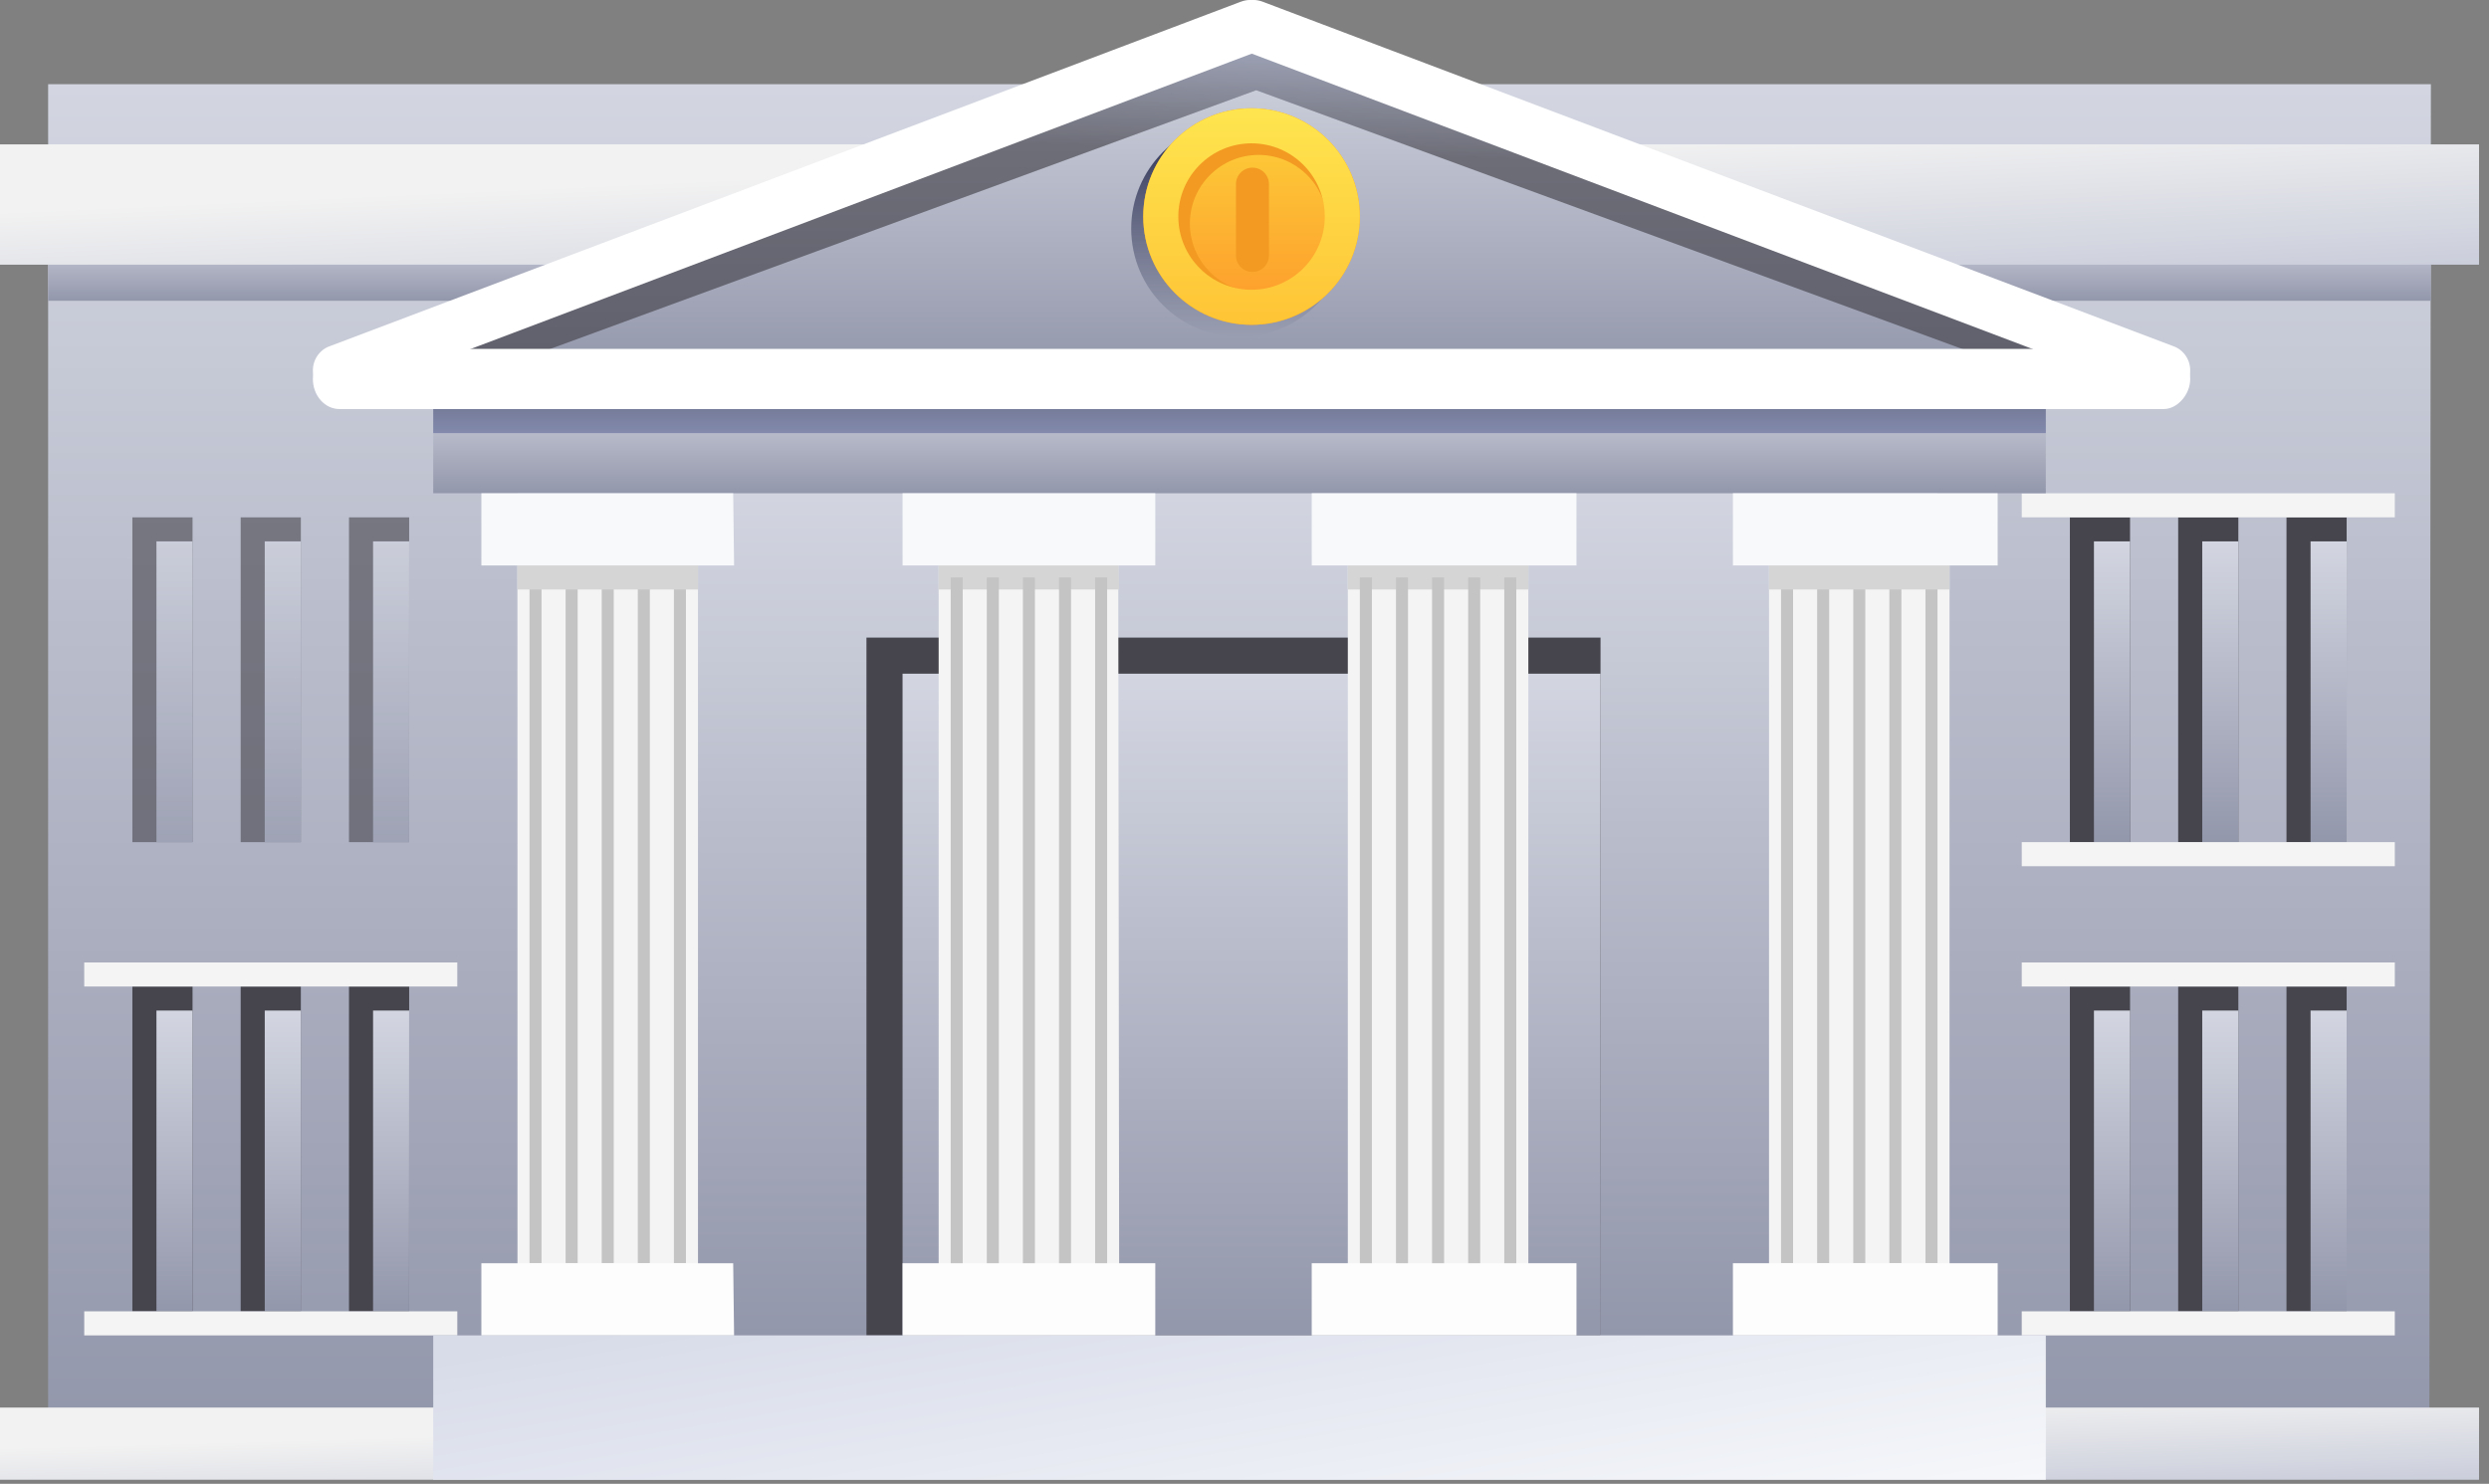 <svg width="218" height="130" viewBox="0 0 218 130" fill="none" xmlns="http://www.w3.org/2000/svg">
<rect x="0" y="0" width="218" height="130" fill="#808080" stroke="none"/>
<path d="M212.911 7.378H4.216V125.428H212.777L212.911 7.378Z" fill="url(#paint0_linear)"/>
<path d="M217.127 123.319H0V129.643H217.127V123.319Z" fill="url(#paint1_linear)"/>
<path d="M217.127 12.649H0V23.189H217.127V12.649Z" fill="url(#paint2_linear)"/>
<path d="M212.911 23.189H4.216V26.351H212.911V23.189Z" fill="url(#paint3_linear)"/>
<path d="M169.697 42.16H45.323V116.995H169.617L169.697 42.16Z" fill="url(#paint4_linear)"/>
<path d="M140.184 55.863H75.889V116.996H140.143L140.184 55.863Z" fill="#46454D"/>
<g style="mix-blend-mode:overlay">
<path d="M140.184 59.024H79.051V116.995H140.145L140.184 59.024Z" fill="url(#paint5_linear)"/>
</g>
<g opacity="0.6">
<path d="M16.864 45.324H11.594V73.782H16.861L16.864 45.324Z" fill="#46454D"/>
<path d="M26.35 45.324H21.08V73.782H26.347L26.35 45.324Z" fill="#46454D"/>
<path d="M35.837 45.324H30.567V73.782H35.833L35.837 45.324Z" fill="#46454D"/>
<g style="mix-blend-mode:overlay">
<path d="M16.864 47.432H13.702V73.782H16.862L16.864 47.432Z" fill="url(#paint6_linear)"/>
</g>
<g style="mix-blend-mode:overlay">
<path d="M26.35 47.432H23.188V73.782H26.348L26.35 47.432Z" fill="url(#paint7_linear)"/>
</g>
<g style="mix-blend-mode:overlay">
<path d="M35.837 47.432H32.675V73.782H35.834L35.837 47.432Z" fill="url(#paint8_linear)"/>
</g>
</g>
<path d="M186.561 45.324H181.291V73.782H186.558L186.561 45.324Z" fill="#46454D"/>
<path d="M196.047 45.324H190.777V73.782H196.044L196.047 45.324Z" fill="#46454D"/>
<path d="M205.533 45.324H200.263V73.782H205.53L205.533 45.324Z" fill="#46454D"/>
<g style="mix-blend-mode:overlay">
<path d="M186.561 47.432H183.399V73.782H186.559L186.561 47.432Z" fill="url(#paint9_linear)"/>
</g>
<g style="mix-blend-mode:overlay">
<path d="M196.047 47.432H192.885V73.782H196.045L196.047 47.432Z" fill="url(#paint10_linear)"/>
</g>
<g style="mix-blend-mode:overlay">
<path d="M205.533 47.432H202.371V73.782H205.531L205.533 47.432Z" fill="url(#paint11_linear)"/>
</g>
<rect x="177.075" y="73.781" width="32.675" height="2.108" fill="#F4F4F4"/>
<rect x="177.075" y="43.216" width="32.675" height="2.108" fill="#F4F4F4"/>
<path d="M16.864 86.43H11.594V114.888H16.861L16.864 86.43Z" fill="#46454D"/>
<path d="M26.35 86.43H21.08V114.888H26.347L26.35 86.43Z" fill="#46454D"/>
<path d="M35.837 86.43H30.567V114.888H35.833L35.837 86.43Z" fill="#46454D"/>
<g style="mix-blend-mode:overlay">
<path d="M16.864 88.538H13.702V114.889H16.862L16.864 88.538Z" fill="url(#paint12_linear)"/>
</g>
<g style="mix-blend-mode:overlay">
<path d="M26.35 88.538H23.188V114.889H26.348L26.35 88.538Z" fill="url(#paint13_linear)"/>
</g>
<g style="mix-blend-mode:overlay">
<path d="M35.837 88.538H32.675V114.889H35.834L35.837 88.538Z" fill="url(#paint14_linear)"/>
</g>
<rect x="7.378" y="114.888" width="32.675" height="2.108" fill="#F4F4F4"/>
<rect x="7.378" y="84.322" width="32.675" height="2.108" fill="#F4F4F4"/>
<path d="M186.561 86.43H181.291V114.888H186.558L186.561 86.43Z" fill="#46454D"/>
<path d="M196.047 86.43H190.777V114.888H196.044L196.047 86.43Z" fill="#46454D"/>
<path d="M205.533 86.43H200.263V114.888H205.53L205.533 86.43Z" fill="#46454D"/>
<g style="mix-blend-mode:overlay">
<path d="M186.561 88.538H183.399V114.889H186.559L186.561 88.538Z" fill="url(#paint15_linear)"/>
</g>
<g style="mix-blend-mode:overlay">
<path d="M196.047 88.538H192.885V114.889H196.045L196.047 88.538Z" fill="url(#paint16_linear)"/>
</g>
<g style="mix-blend-mode:overlay">
<path d="M205.533 88.538H202.371V114.889H205.531L205.533 88.538Z" fill="url(#paint17_linear)"/>
</g>
<rect x="177.075" y="114.888" width="32.675" height="2.108" fill="#F4F4F4"/>
<rect x="177.075" y="84.322" width="32.675" height="2.108" fill="#F4F4F4"/>
<path d="M179.183 116.996H37.945V129.644H179.183V116.996Z" fill="url(#paint18_linear)"/>
<path d="M30.567 32.675L109.746 3.163L189.723 32.675H30.567Z" fill="url(#paint19_linear)"/>
<path d="M179.103 33.728H37.945V43.214H179.183V33.728H179.103Z" fill="url(#paint20_linear)"/>
<g style="mix-blend-mode:multiply" opacity="0.6">
<path d="M179.103 33.728H37.945V37.944H179.183V33.728H179.103Z" fill="url(#paint21_linear)"/>
</g>
<g opacity="0.67">
<path d="M42.452 32.675L110.025 7.9L177.598 32.675H190.777C190.777 32.675 190.697 32.597 190.617 32.597L111.542 3.551C111.143 3.24 110.584 3.163 110.185 3.163C109.626 3.163 109.226 3.318 108.827 3.551L29.672 32.597C29.592 32.597 29.592 32.597 29.512 32.675H42.452Z" fill="#46454D"/>
<path d="M42.452 32.675L110.025 7.9L177.598 32.675H190.777C190.777 32.675 190.697 32.597 190.617 32.597L111.542 3.551C111.143 3.24 110.584 3.163 110.185 3.163C109.626 3.163 109.226 3.318 108.827 3.551L29.672 32.597C29.592 32.597 29.592 32.597 29.512 32.675H42.452Z" fill="url(#paint22_linear)"/>
</g>
<path d="M110.25 4.468L30.517 34.623C29.32 35.101 27.963 34.463 27.564 33.267C27.085 32.07 27.724 30.714 28.921 30.315L108.653 0.16C109.85 -0.319 111.207 0.319 111.606 1.516C112.005 2.633 111.367 3.989 110.25 4.468Z" fill="white"/>
<path d="M109.026 4.468L188.72 34.623C189.916 35.101 191.272 34.463 191.671 33.267C192.15 32.07 191.512 30.714 190.315 30.315L110.621 0.16C109.424 -0.319 108.068 0.319 107.669 1.516C107.191 2.633 107.829 3.989 109.026 4.468Z" fill="white"/>
<path d="M189.51 35.837H29.726C28.445 35.837 27.404 34.656 27.404 33.202C27.404 31.839 28.445 30.567 29.726 30.567H189.51C190.79 30.567 191.831 31.748 191.831 33.202C191.831 34.565 190.71 35.837 189.51 35.837Z" fill="white"/>
<path d="M64.217 43.216H42.161V49.54H64.295L64.217 43.216Z" fill="#F7F9FA"/>
<path d="M61.133 49.54H45.323V113.835H61.133V49.54Z" fill="#F4F4F4"/>
<rect x="46.377" y="50.593" width="1.054" height="60.079" fill="#C4C4C4"/>
<rect x="49.539" y="50.592" width="1.054" height="60.079" fill="#C4C4C4"/>
<rect x="52.701" y="50.592" width="1.054" height="60.079" fill="#C4C4C4"/>
<rect x="55.863" y="50.592" width="1.054" height="60.079" fill="#C4C4C4"/>
<rect x="59.025" y="50.592" width="1.054" height="60.079" fill="#C4C4C4"/>
<path d="M64.217 110.672H42.161V116.996H64.295L64.217 110.672Z" fill="#FDFDFD"/>
<path d="M61.133 49.54H45.323V51.648H61.133V49.54Z" fill="#D5D5D5"/>
<path d="M101.186 43.216H79.051V49.54H101.186V43.216Z" fill="#F7F9FA"/>
<path d="M97.944 49.54H82.213V113.835H98.024L97.944 49.54Z" fill="#F4F4F4"/>
<path d="M101.186 110.672H79.051V116.996H101.186V110.672Z" fill="#FDFDFD"/>
<path d="M97.944 49.54H82.213V51.648H98.024L97.944 49.54Z" fill="#D5D5D5"/>
<path d="M138.076 43.216H114.888V49.54H138.076V43.216Z" fill="#F7F9FA"/>
<path d="M133.86 49.54H118.05V113.835H133.86V49.54Z" fill="#F4F4F4"/>
<path d="M138.076 110.672H114.888V116.996H138.076V110.672Z" fill="#FDFDFD"/>
<path d="M133.86 49.54H118.05V51.648H133.86V49.54Z" fill="#D5D5D5"/>
<path d="M174.967 43.216H151.778V49.54H174.967V43.216Z" fill="#F7F9FA"/>
<rect x="83.267" y="50.593" width="1.054" height="60.079" fill="#C4C4C4"/>
<rect x="86.429" y="50.592" width="1.054" height="60.079" fill="#C4C4C4"/>
<rect x="89.591" y="50.592" width="1.054" height="60.079" fill="#C4C4C4"/>
<rect x="92.753" y="50.592" width="1.054" height="60.079" fill="#C4C4C4"/>
<rect x="95.915" y="50.592" width="1.054" height="60.079" fill="#C4C4C4"/>
<g style="mix-blend-mode:multiply">
<path d="M108.564 29.511C113.803 29.511 118.05 25.264 118.05 20.025C118.05 14.786 113.803 10.539 108.564 10.539C103.325 10.539 99.078 14.786 99.078 20.025C99.078 25.264 103.325 29.511 108.564 29.511Z" fill="url(#paint23_linear)"/>
</g>
<path d="M109.618 28.458C114.857 28.458 119.104 24.211 119.104 18.972C119.104 13.733 114.857 9.486 109.618 9.486C104.379 9.486 100.132 13.733 100.132 18.972C100.132 24.211 104.379 28.458 109.618 28.458Z" fill="#F29A21"/>
<path d="M110.231 25.602C113.553 25.602 116.246 22.91 116.246 19.588C116.246 16.266 113.553 13.573 110.231 13.573C106.909 13.573 104.216 16.266 104.216 19.588C104.216 22.91 106.909 25.602 110.231 25.602Z" fill="url(#paint24_linear)"/>
<path d="M109.618 12.558C113.157 12.558 116.032 15.433 116.032 18.972C116.032 22.511 113.157 25.386 109.618 25.386C106.079 25.386 103.204 22.511 103.204 18.972C103.204 15.433 106.079 12.558 109.618 12.558ZM109.618 9.486C104.377 9.486 100.132 13.732 100.132 18.972C100.132 24.213 104.377 28.458 109.618 28.458C114.858 28.458 119.104 24.213 119.104 18.972C119.104 13.732 114.858 9.486 109.618 9.486Z" fill="url(#paint25_linear)"/>
<path d="M109.697 23.825C108.898 23.825 108.253 23.18 108.253 22.381V16.133C108.253 15.334 108.898 14.689 109.697 14.689C110.496 14.689 111.141 15.334 111.141 16.133V22.381C111.141 23.18 110.496 23.825 109.697 23.825Z" fill="#F29A21"/>
<rect x="119.104" y="50.593" width="1.054" height="60.079" fill="#C4C4C4"/>
<rect x="122.266" y="50.592" width="1.054" height="60.079" fill="#C4C4C4"/>
<rect x="125.428" y="50.592" width="1.054" height="60.079" fill="#C4C4C4"/>
<rect x="128.59" y="50.592" width="1.054" height="60.079" fill="#C4C4C4"/>
<rect x="131.752" y="50.592" width="1.054" height="60.079" fill="#C4C4C4"/>
<path d="M170.751 49.54H154.94V113.835H170.751V49.54Z" fill="#F4F4F4"/>
<rect x="155.994" y="50.593" width="1.054" height="60.079" fill="#C4C4C4"/>
<rect x="159.156" y="50.592" width="1.054" height="60.079" fill="#C4C4C4"/>
<rect x="162.319" y="50.592" width="1.054" height="60.079" fill="#C4C4C4"/>
<rect x="165.481" y="50.592" width="1.054" height="60.079" fill="#C4C4C4"/>
<rect x="168.643" y="50.592" width="1.054" height="60.079" fill="#C4C4C4"/>
<path d="M174.967 110.672H151.778V116.996H174.967V110.672Z" fill="#FDFDFD"/>
<path d="M170.751 49.54H154.94V51.648H170.751V49.54Z" fill="#D5D5D5"/>
<defs>
<linearGradient id="paint0_linear" x1="108.564" y1="7.378" x2="108.564" y2="125.428" gradientUnits="userSpaceOnUse">
<stop stop-color="#D3D6E1"/>
<stop offset="1" stop-color="#9397AB"/>
</linearGradient>
<linearGradient id="paint1_linear" x1="11.938" y1="126.534" x2="12.169" y2="135.102" gradientUnits="userSpaceOnUse">
<stop stop-color="#F2F2F2"/>
<stop offset="1" stop-color="#CBCEDB"/>
</linearGradient>
<linearGradient id="paint2_linear" x1="11.938" y1="18.006" x2="12.579" y2="32.268" gradientUnits="userSpaceOnUse">
<stop stop-color="#F2F2F2"/>
<stop offset="1" stop-color="#CBCEDB"/>
</linearGradient>
<linearGradient id="paint3_linear" x1="108.564" y1="23.189" x2="108.564" y2="26.351" gradientUnits="userSpaceOnUse">
<stop stop-color="#B2B5C5"/>
<stop offset="1" stop-color="#9397AB"/>
</linearGradient>
<linearGradient id="paint4_linear" x1="107.51" y1="42.16" x2="107.51" y2="116.995" gradientUnits="userSpaceOnUse">
<stop stop-color="#D3D6E1"/>
<stop offset="1" stop-color="#9397AB"/>
</linearGradient>
<linearGradient id="paint5_linear" x1="109.618" y1="59.024" x2="109.618" y2="116.995" gradientUnits="userSpaceOnUse">
<stop stop-color="#D3D6E1"/>
<stop offset="1" stop-color="#9397AB"/>
</linearGradient>
<linearGradient id="paint6_linear" x1="15.283" y1="47.432" x2="15.283" y2="73.782" gradientUnits="userSpaceOnUse">
<stop stop-color="#D3D6E1"/>
<stop offset="1" stop-color="#9397AB"/>
</linearGradient>
<linearGradient id="paint7_linear" x1="24.769" y1="47.432" x2="24.769" y2="73.782" gradientUnits="userSpaceOnUse">
<stop stop-color="#D3D6E1"/>
<stop offset="1" stop-color="#9397AB"/>
</linearGradient>
<linearGradient id="paint8_linear" x1="34.255" y1="47.432" x2="34.255" y2="73.782" gradientUnits="userSpaceOnUse">
<stop stop-color="#D3D6E1"/>
<stop offset="1" stop-color="#9397AB"/>
</linearGradient>
<linearGradient id="paint9_linear" x1="184.98" y1="47.432" x2="184.98" y2="73.782" gradientUnits="userSpaceOnUse">
<stop stop-color="#D3D6E1"/>
<stop offset="1" stop-color="#9397AB"/>
</linearGradient>
<linearGradient id="paint10_linear" x1="194.466" y1="47.432" x2="194.466" y2="73.782" gradientUnits="userSpaceOnUse">
<stop stop-color="#D3D6E1"/>
<stop offset="1" stop-color="#9397AB"/>
</linearGradient>
<linearGradient id="paint11_linear" x1="203.952" y1="47.432" x2="203.952" y2="73.782" gradientUnits="userSpaceOnUse">
<stop stop-color="#D3D6E1"/>
<stop offset="1" stop-color="#9397AB"/>
</linearGradient>
<linearGradient id="paint12_linear" x1="15.283" y1="88.538" x2="15.283" y2="114.889" gradientUnits="userSpaceOnUse">
<stop stop-color="#D3D6E1"/>
<stop offset="1" stop-color="#9397AB"/>
</linearGradient>
<linearGradient id="paint13_linear" x1="24.769" y1="88.538" x2="24.769" y2="114.889" gradientUnits="userSpaceOnUse">
<stop stop-color="#D3D6E1"/>
<stop offset="1" stop-color="#9397AB"/>
</linearGradient>
<linearGradient id="paint14_linear" x1="34.255" y1="88.538" x2="34.255" y2="114.889" gradientUnits="userSpaceOnUse">
<stop stop-color="#D3D6E1"/>
<stop offset="1" stop-color="#9397AB"/>
</linearGradient>
<linearGradient id="paint15_linear" x1="184.98" y1="88.538" x2="184.98" y2="114.889" gradientUnits="userSpaceOnUse">
<stop stop-color="#D3D6E1"/>
<stop offset="1" stop-color="#9397AB"/>
</linearGradient>
<linearGradient id="paint16_linear" x1="194.466" y1="88.538" x2="194.466" y2="114.889" gradientUnits="userSpaceOnUse">
<stop stop-color="#D3D6E1"/>
<stop offset="1" stop-color="#9397AB"/>
</linearGradient>
<linearGradient id="paint17_linear" x1="203.952" y1="88.538" x2="203.952" y2="114.889" gradientUnits="userSpaceOnUse">
<stop stop-color="#D3D6E1"/>
<stop offset="1" stop-color="#9397AB"/>
</linearGradient>
<linearGradient id="paint18_linear" x1="51.396" y1="116.996" x2="58.462" y2="158.182" gradientUnits="userSpaceOnUse">
<stop stop-color="#D8DCE9"/>
<stop offset="0.753" stop-color="#F3F5F9"/>
<stop offset="1" stop-color="#FCFDFF"/>
</linearGradient>
<linearGradient id="paint19_linear" x1="110.145" y1="3.163" x2="110.145" y2="32.675" gradientUnits="userSpaceOnUse">
<stop stop-color="#D3D6E1"/>
<stop offset="1" stop-color="#9397AB"/>
</linearGradient>
<linearGradient id="paint20_linear" x1="108.564" y1="33.728" x2="108.564" y2="43.214" gradientUnits="userSpaceOnUse">
<stop stop-color="#D3D6E1"/>
<stop offset="1" stop-color="#9397AB"/>
</linearGradient>
<linearGradient id="paint21_linear" x1="108.564" y1="33.728" x2="108.564" y2="37.944" gradientUnits="userSpaceOnUse">
<stop stop-color="#24294D"/>
<stop offset="1" stop-color="#5F6999"/>
</linearGradient>
<linearGradient id="paint22_linear" x1="257.618" y1="3.238" x2="257.136" y2="18.018" gradientUnits="userSpaceOnUse">
<stop stop-color="#ADB7D8"/>
<stop offset="1" stop-color="#ADB7D8" stop-opacity="0"/>
</linearGradient>
<linearGradient id="paint23_linear" x1="108.564" y1="10.539" x2="108.564" y2="29.511" gradientUnits="userSpaceOnUse">
<stop stop-color="#24294D"/>
<stop offset="1" stop-color="#24294D" stop-opacity="0"/>
</linearGradient>
<linearGradient id="paint24_linear" x1="110.231" y1="13.573" x2="110.231" y2="25.602" gradientUnits="userSpaceOnUse">
<stop stop-color="#FDC737"/>
<stop offset="1" stop-color="#FDA12D"/>
</linearGradient>
<linearGradient id="paint25_linear" x1="109.618" y1="9.486" x2="109.618" y2="28.458" gradientUnits="userSpaceOnUse">
<stop stop-color="#FEE54F"/>
<stop offset="1" stop-color="#FEC436"/>
</linearGradient>
</defs>
</svg>

